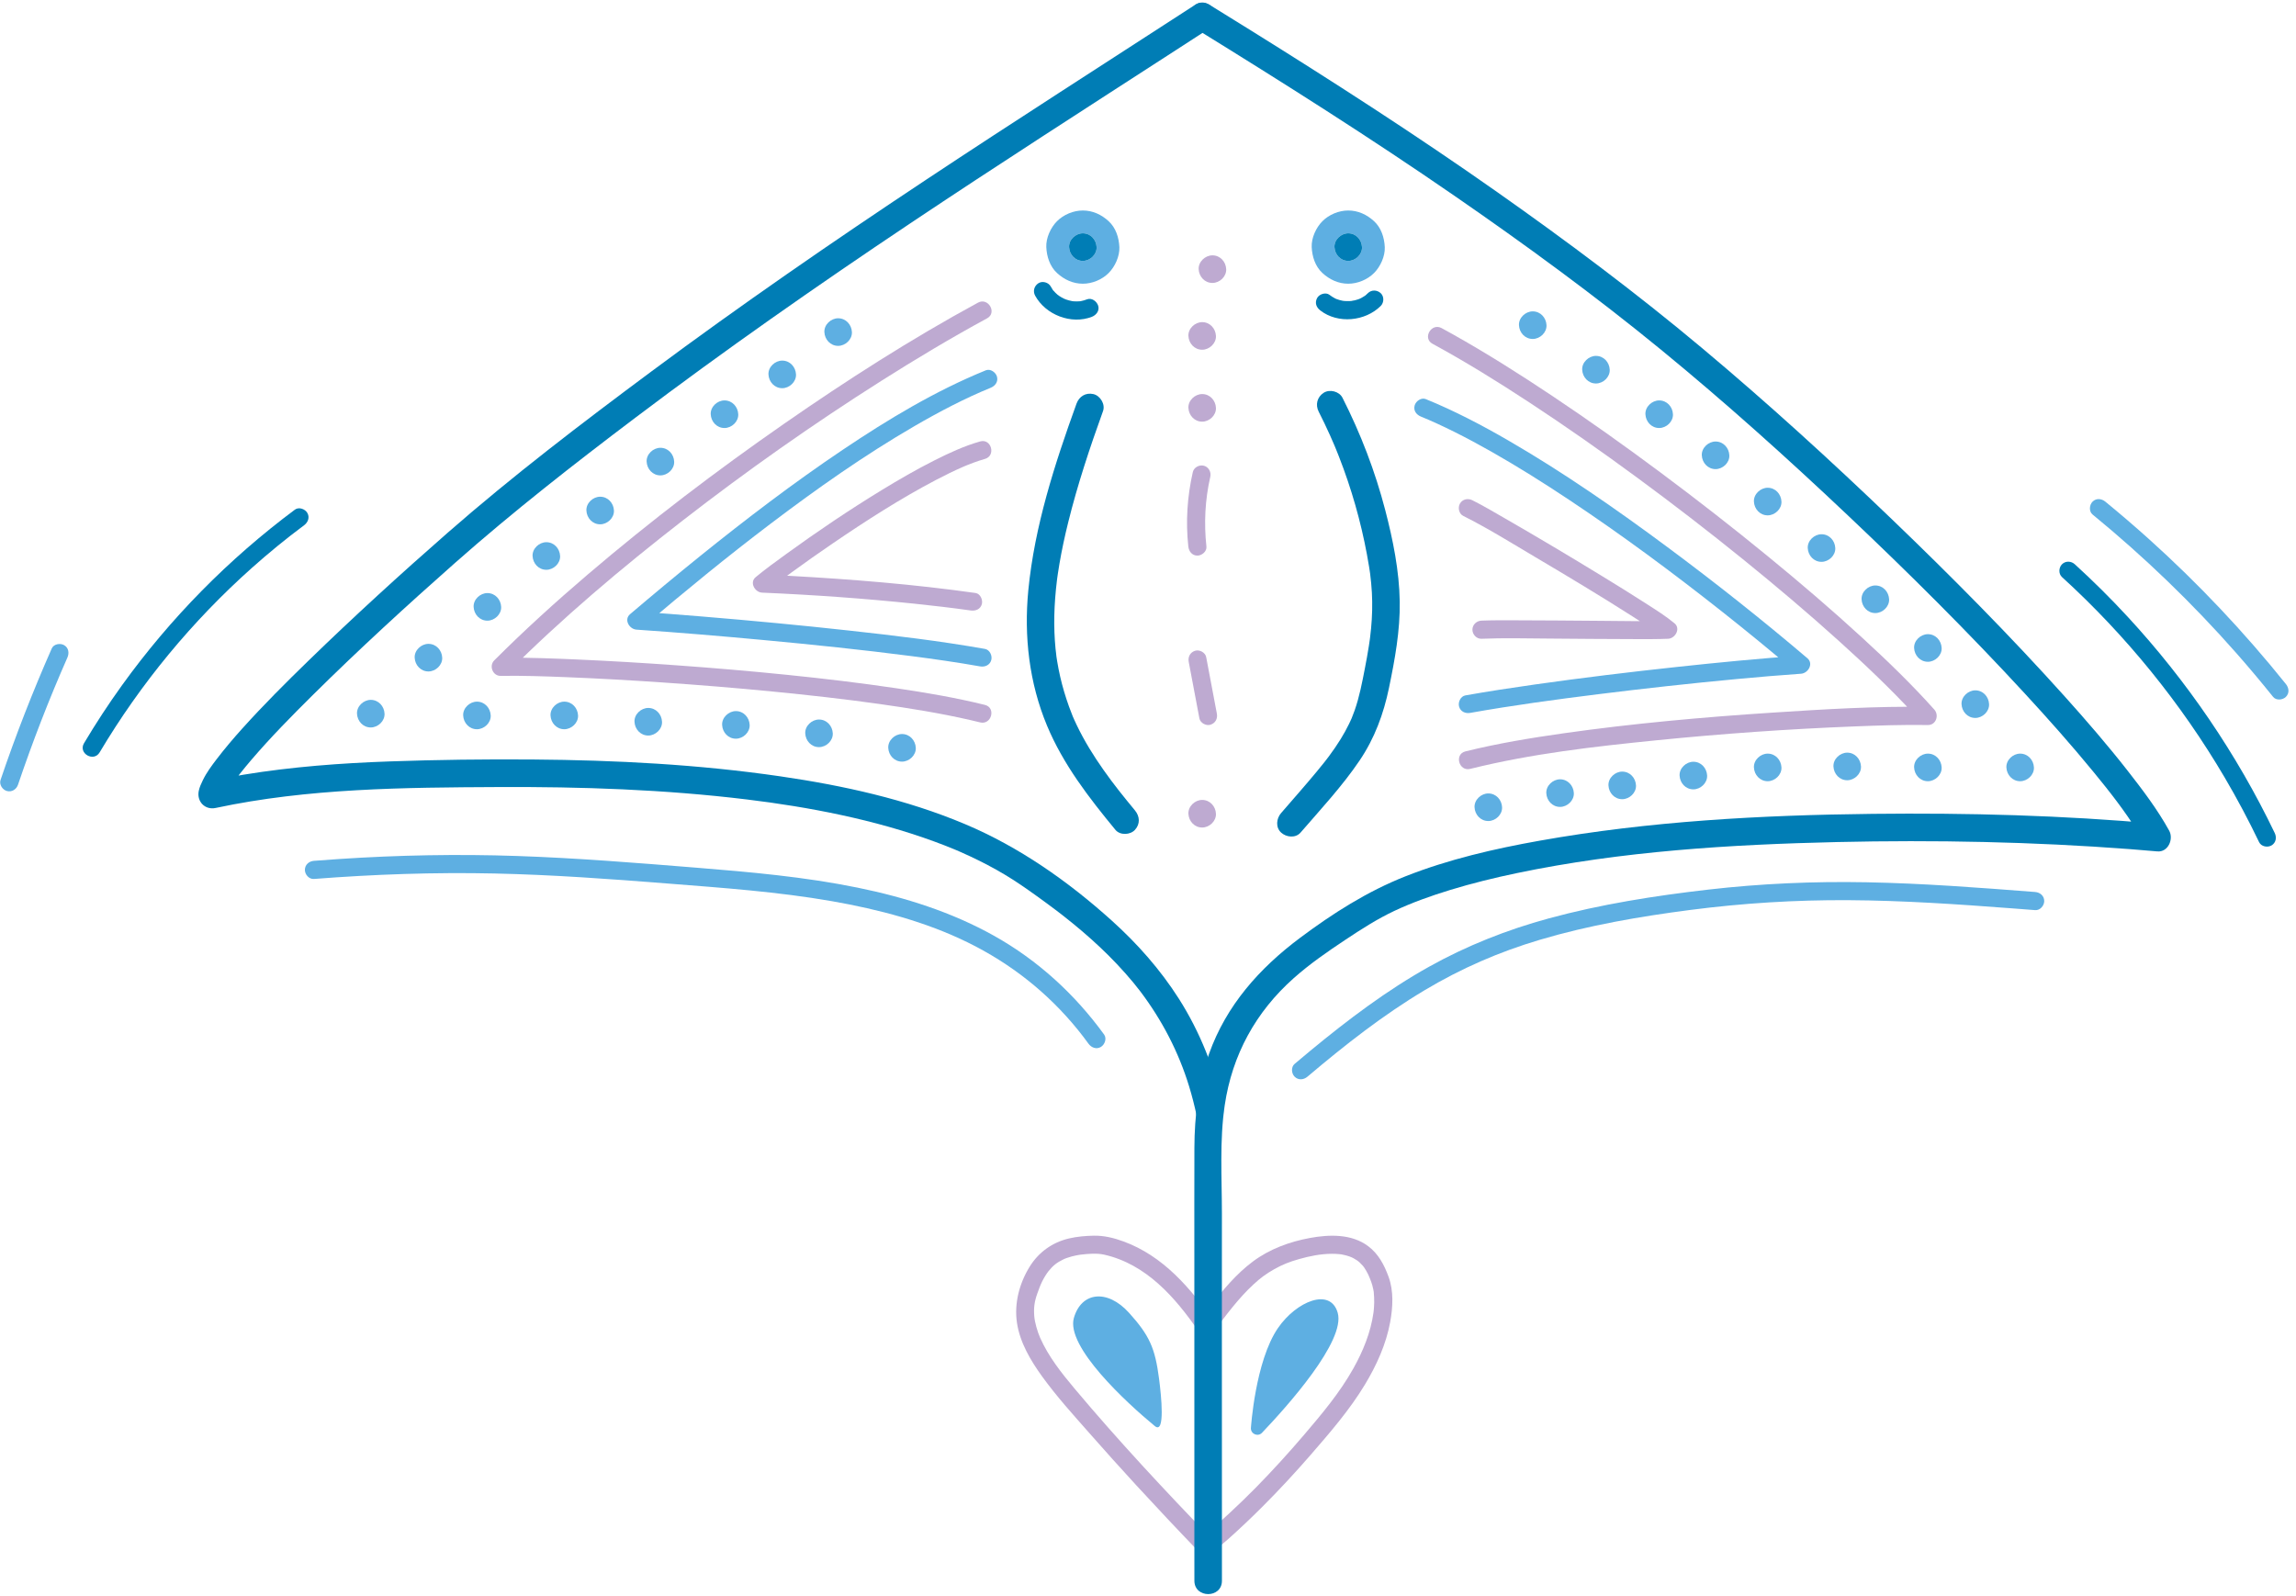 <?xml version="1.0" encoding="UTF-8" standalone="no"?>
<!DOCTYPE svg PUBLIC "-//W3C//DTD SVG 1.1//EN" "http://www.w3.org/Graphics/SVG/1.1/DTD/svg11.dtd">
<svg width="100%" height="100%" viewBox="0 0 728 506" version="1.1" xmlns="http://www.w3.org/2000/svg" xmlns:xlink="http://www.w3.org/1999/xlink" xml:space="preserve" xmlns:serif="http://www.serif.com/" style="fill-rule:evenodd;clip-rule:evenodd;stroke-linejoin:round;stroke-miterlimit:2;">
    <g transform="matrix(1,0,0,1,-887,-2220)">
        <g transform="matrix(7.617,0,0,3.534,0,0)">
            <g transform="matrix(0.131,0,0,0.283,93.348,547.029)">
                <g id="ray">
                    <g>
                        <g transform="matrix(1,0,0,1,818.285,525.716)">
                            <path d="M0,8.75C2.288,8.75 4.481,6.738 4.375,4.375C4.269,2.005 2.453,0 0,0C-2.288,0 -4.481,2.012 -4.375,4.375C-4.269,6.745 -2.453,8.75 0,8.75" style="fill:rgb(94,175,226);fill-rule:nonzero;"/>
                        </g>
                        <g transform="matrix(1,0,0,1,804.032,505.652)">
                            <path d="M0,8.75C2.288,8.75 4.481,6.738 4.375,4.375C4.269,2.005 2.453,0 0,0C-2.288,0 -4.481,2.012 -4.375,4.375C-4.269,6.745 -2.453,8.75 0,8.75" style="fill:rgb(94,175,226);fill-rule:nonzero;"/>
                        </g>
                        <g transform="matrix(1,0,0,1,788.964,487.842)">
                            <path d="M0,8.75C2.288,8.75 4.481,6.738 4.375,4.375C4.269,2.005 2.453,0 0,0C-2.289,0 -4.481,2.012 -4.375,4.375C-4.269,6.745 -2.453,8.75 0,8.75" style="fill:rgb(94,175,226);fill-rule:nonzero;"/>
                        </g>
                        <g transform="matrix(1,0,0,1,772.267,472.4)">
                            <path d="M0,8.75C2.288,8.75 4.481,6.738 4.375,4.375C4.269,2.005 2.453,0 0,0C-2.288,0 -4.481,2.012 -4.375,4.375C-4.269,6.745 -2.453,8.75 0,8.75" style="fill:rgb(94,175,226);fill-rule:nonzero;"/>
                        </g>
                        <g transform="matrix(1,0,0,1,755.163,456.156)">
                            <path d="M0,8.75C2.288,8.75 4.481,6.738 4.375,4.375C4.269,2.005 2.453,0 0,0C-2.289,0 -4.481,2.012 -4.375,4.375C-4.269,6.745 -2.453,8.75 0,8.75" style="fill:rgb(94,175,226);fill-rule:nonzero;"/>
                        </g>
                        <g transform="matrix(1,0,0,1,738.059,441.417)">
                            <path d="M0,8.75C2.288,8.75 4.481,6.738 4.375,4.375C4.269,2.005 2.453,0 0,0C-2.288,0 -4.481,2.012 -4.375,4.375C-4.269,6.745 -2.453,8.75 0,8.75" style="fill:rgb(94,175,226);fill-rule:nonzero;"/>
                        </g>
                        <g transform="matrix(1,0,0,1,721.498,426.756)">
                            <path d="M0,8.75C2.288,8.75 4.481,6.738 4.375,4.375C4.269,2.005 2.453,0 0,0C-2.288,0 -4.481,2.012 -4.375,4.375C-4.269,6.745 -2.453,8.75 0,8.75" style="fill:rgb(94,175,226);fill-rule:nonzero;"/>
                        </g>
                        <g transform="matrix(1,0,0,1,703.58,413.725)">
                            <path d="M0,8.75C2.288,8.75 4.481,6.738 4.375,4.375C4.269,2.005 2.453,0 0,0C-2.288,0 -4.481,2.012 -4.375,4.375C-4.269,6.745 -2.453,8.75 0,8.75" style="fill:rgb(94,175,226);fill-rule:nonzero;"/>
                        </g>
                        <g transform="matrix(1,0,0,1,683.489,399.607)">
                            <path d="M0,8.75C2.288,8.75 4.481,6.738 4.375,4.375C4.269,2.005 2.453,0 0,0C-2.288,0 -4.481,2.012 -4.375,4.375C-4.269,6.745 -2.453,8.75 0,8.75" style="fill:rgb(94,175,226);fill-rule:nonzero;"/>
                        </g>
                        <g transform="matrix(1,0,0,1,663.399,385.49)">
                            <path d="M0,8.75C2.288,8.75 4.481,6.738 4.375,4.375C4.269,2.005 2.453,0 0,0C-2.288,0 -4.481,2.012 -4.375,4.375C-4.269,6.745 -2.453,8.75 0,8.75" style="fill:rgb(94,175,226);fill-rule:nonzero;"/>
                        </g>
                        <g transform="matrix(1,0,0,1,788.964,525.716)">
                            <path d="M0,8.75C2.288,8.75 4.481,6.738 4.375,4.375C4.269,2.005 2.453,0 0,0C-2.289,0 -4.481,2.012 -4.375,4.375C-4.269,6.745 -2.453,8.75 0,8.75" style="fill:rgb(94,175,226);fill-rule:nonzero;"/>
                        </g>
                        <g transform="matrix(1,0,0,1,763.332,525.408)">
                            <path d="M0,8.75C2.288,8.75 4.481,6.738 4.375,4.375C4.269,2.005 2.453,0 0,0C-2.288,0 -4.481,2.012 -4.375,4.375C-4.269,6.745 -2.453,8.75 0,8.75" style="fill:rgb(94,175,226);fill-rule:nonzero;"/>
                        </g>
                        <g transform="matrix(1,0,0,1,714.439,528.295)">
                            <path d="M0,8.75C2.289,8.75 4.481,6.738 4.375,4.375C4.269,2.005 2.453,0 0,0C-2.288,0 -4.481,2.012 -4.375,4.375C-4.269,6.745 -2.453,8.75 0,8.75" style="fill:rgb(94,175,226);fill-rule:nonzero;"/>
                        </g>
                        <g transform="matrix(1,0,0,1,738.059,525.716)">
                            <path d="M0,8.75C2.288,8.75 4.481,6.738 4.375,4.375C4.269,2.005 2.453,0 0,0C-2.288,0 -4.481,2.012 -4.375,4.375C-4.269,6.745 -2.453,8.75 0,8.75" style="fill:rgb(94,175,226);fill-rule:nonzero;"/>
                        </g>
                        <g transform="matrix(1,0,0,1,691.837,531.417)">
                            <path d="M0,8.75C2.288,8.75 4.481,6.738 4.375,4.375C4.269,2.005 2.453,0 0,0C-2.288,0 -4.481,2.012 -4.375,4.375C-4.269,6.745 -2.453,8.75 0,8.75" style="fill:rgb(94,175,226);fill-rule:nonzero;"/>
                        </g>
                        <g transform="matrix(1,0,0,1,672.086,533.86)">
                            <path d="M0,8.75C2.288,8.75 4.481,6.738 4.375,4.375C4.269,2.005 2.453,0 0,0C-2.288,0 -4.481,2.012 -4.375,4.375C-4.269,6.745 -2.453,8.75 0,8.75" style="fill:rgb(94,175,226);fill-rule:nonzero;"/>
                        </g>
                        <g transform="matrix(1,0,0,1,649.281,538.34)">
                            <path d="M0,8.75C2.288,8.75 4.481,6.738 4.375,4.375C4.269,2.005 2.453,0 0,0C-2.288,0 -4.481,2.012 -4.375,4.375C-4.269,6.745 -2.453,8.75 0,8.75" style="fill:rgb(94,175,226);fill-rule:nonzero;"/>
                        </g>
                        <g transform="matrix(1,0,0,1,294.168,508.669)">
                            <path d="M0,8.75C2.288,8.75 4.481,6.738 4.375,4.375C4.269,2.005 2.453,0 0,0C-2.288,0 -4.481,2.012 -4.375,4.375C-4.269,6.745 -2.453,8.75 0,8.75" style="fill:rgb(94,175,226);fill-rule:nonzero;"/>
                        </g>
                        <g transform="matrix(1,0,0,1,327.907,509.233)">
                            <path d="M0,8.75C2.288,8.75 4.481,6.738 4.375,4.375C4.269,2.005 2.453,0 0,0C-2.288,0 -4.481,2.012 -4.375,4.375C-4.269,6.745 -2.453,8.75 0,8.75" style="fill:rgb(94,175,226);fill-rule:nonzero;"/>
                        </g>
                        <g transform="matrix(1,0,0,1,355.662,509.233)">
                            <path d="M0,8.75C2.288,8.75 4.481,6.738 4.375,4.375C4.269,2.005 2.453,0 0,0C-2.288,0 -4.481,2.012 -4.375,4.375C-4.269,6.745 -2.453,8.75 0,8.75" style="fill:rgb(94,175,226);fill-rule:nonzero;"/>
                        </g>
                        <g transform="matrix(1,0,0,1,382.345,511.233)">
                            <path d="M0,8.75C2.288,8.75 4.481,6.738 4.375,4.375C4.269,2.005 2.453,0 0,0C-2.288,0 -4.481,2.012 -4.375,4.375C-4.269,6.745 -2.453,8.75 0,8.75" style="fill:rgb(94,175,226);fill-rule:nonzero;"/>
                        </g>
                        <g transform="matrix(1,0,0,1,410.192,512.233)">
                            <path d="M0,8.75C2.288,8.75 4.481,6.738 4.375,4.375C4.269,2.005 2.453,0 0,0C-2.288,0 -4.481,2.012 -4.375,4.375C-4.269,6.745 -2.453,8.75 0,8.75" style="fill:rgb(94,175,226);fill-rule:nonzero;"/>
                        </g>
                        <g transform="matrix(1,0,0,1,436.603,514.906)">
                            <path d="M0,8.75C2.288,8.75 4.481,6.738 4.375,4.375C4.269,2.005 2.453,0 0,0C-2.288,0 -4.481,2.012 -4.375,4.375C-4.269,6.745 -2.453,8.75 0,8.75" style="fill:rgb(94,175,226);fill-rule:nonzero;"/>
                        </g>
                        <g transform="matrix(1,0,0,1,462.981,519.503)">
                            <path d="M0,8.75C2.288,8.75 4.481,6.738 4.375,4.375C4.269,2.005 2.453,0 0,0C-2.288,0 -4.481,2.012 -4.375,4.375C-4.269,6.745 -2.453,8.75 0,8.75" style="fill:rgb(94,175,226);fill-rule:nonzero;"/>
                        </g>
                        <g transform="matrix(1,0,0,1,331.227,474.811)">
                            <path d="M0,8.75C2.288,8.75 4.481,6.738 4.375,4.375C4.269,2.005 2.453,0 0,0C-2.288,0 -4.481,2.012 -4.375,4.375C-4.269,6.745 -2.453,8.75 0,8.75" style="fill:rgb(94,175,226);fill-rule:nonzero;"/>
                        </g>
                        <g transform="matrix(1,0,0,1,349.96,458.68)">
                            <path d="M0,8.75C2.288,8.75 4.481,6.738 4.375,4.375C4.269,2.005 2.453,0 0,0C-2.288,0 -4.481,2.012 -4.375,4.375C-4.269,6.745 -2.453,8.75 0,8.75" style="fill:rgb(94,175,226);fill-rule:nonzero;"/>
                        </g>
                        <g transform="matrix(1,0,0,1,367.064,444.259)">
                            <path d="M0,8.75C2.288,8.75 4.481,6.738 4.375,4.375C4.269,2.005 2.453,0 0,0C-2.288,0 -4.481,2.012 -4.375,4.375C-4.269,6.745 -2.453,8.75 0,8.75" style="fill:rgb(94,175,226);fill-rule:nonzero;"/>
                        </g>
                        <g transform="matrix(1,0,0,1,386.204,428.747)">
                            <path d="M0,8.75C2.288,8.75 4.481,6.738 4.375,4.375C4.269,2.005 2.453,0 0,0C-2.288,0 -4.481,2.012 -4.375,4.375C-4.269,6.745 -2.453,8.75 0,8.75" style="fill:rgb(94,175,226);fill-rule:nonzero;"/>
                        </g>
                        <g transform="matrix(1,0,0,1,406.566,413.725)">
                            <path d="M0,8.75C2.288,8.75 4.481,6.738 4.375,4.375C4.269,2.005 2.453,0 0,0C-2.288,0 -4.481,2.012 -4.375,4.375C-4.269,6.745 -2.453,8.75 0,8.75" style="fill:rgb(94,175,226);fill-rule:nonzero;"/>
                        </g>
                        <g transform="matrix(1,0,0,1,424.918,401.1)">
                            <path d="M0,8.75C2.288,8.75 4.481,6.738 4.375,4.375C4.269,2.005 2.453,0 0,0C-2.288,0 -4.481,2.012 -4.375,4.375C-4.269,6.745 -2.453,8.75 0,8.75" style="fill:rgb(94,175,226);fill-rule:nonzero;"/>
                        </g>
                        <g transform="matrix(1,0,0,1,442.685,387.679)">
                            <path d="M0,8.75C2.288,8.75 4.481,6.738 4.375,4.375C4.269,2.005 2.453,0 0,0C-2.288,0 -4.481,2.012 -4.375,4.375C-4.269,6.745 -2.453,8.75 0,8.75" style="fill:rgb(94,175,226);fill-rule:nonzero;"/>
                        </g>
                        <g transform="matrix(1,0,0,1,312.494,490.913)">
                            <path d="M0,8.75C2.288,8.75 4.481,6.738 4.375,4.375C4.269,2.005 2.453,0 0,0C-2.288,0 -4.481,2.012 -4.375,4.375C-4.269,6.745 -2.453,8.75 0,8.75" style="fill:rgb(94,175,226);fill-rule:nonzero;"/>
                        </g>
                        <g transform="matrix(1,0,0,1,631.54,524.715)">
                            <path d="M0,-128.954C10.539,-123.236 20.747,-116.915 30.776,-110.35C42.392,-102.747 53.767,-94.777 64.96,-86.566C76.383,-78.187 87.614,-69.547 98.636,-60.646C109.032,-52.251 119.254,-43.632 129.182,-34.686C137.439,-27.245 145.541,-19.592 153.095,-11.432C153.867,-10.597 154.632,-9.757 155.391,-8.91C156.069,-10.546 156.746,-12.182 157.424,-13.818C141.005,-14.078 124.52,-13.069 108.145,-12.005C85.92,-10.562 63.702,-8.568 41.646,-5.444C31.186,-3.963 20.722,-2.244 10.461,0.295C6.87,1.184 8.391,6.73 11.989,5.84C31.606,0.985 51.345,-1.238 71.327,-3.24C92.167,-5.329 113.083,-6.796 134.011,-7.621C141.807,-7.929 149.62,-8.191 157.424,-8.068C160.031,-8.027 161.063,-11.183 159.457,-12.976C152.286,-20.979 144.522,-28.449 136.603,-35.704C126.857,-44.633 116.796,-53.216 106.561,-61.577C95.386,-70.707 83.99,-79.569 72.407,-88.175C61.152,-96.538 49.713,-104.66 38.042,-112.434C27.721,-119.308 17.22,-125.941 6.395,-131.995C5.235,-132.644 4.07,-133.285 2.902,-133.919C-0.351,-135.684 -3.257,-130.721 0,-128.954" style="fill:rgb(190,170,209);fill-rule:nonzero;"/>
                        </g>
                        <g transform="matrix(1,0,0,1,518.417,548.051)">
                            <path d="M0,-133.273C-6.917,-114.168 -13.323,-94.471 -15.303,-74.147C-16.725,-59.56 -15.029,-44.755 -9.35,-31.183C-4.205,-18.887 3.95,-8.354 12.385,1.846C13.85,3.617 17.077,3.475 18.573,1.846C20.301,-0.036 20.135,-2.452 18.573,-4.341C14.824,-8.874 11.945,-12.423 8.672,-17.047C5.456,-21.589 2.504,-26.334 0.092,-31.355C-0.161,-31.882 -0.408,-32.412 -0.649,-32.945C-0.8,-33.279 -0.948,-33.613 -1.094,-33.949C-1.425,-34.711 -0.724,-33.012 -1.25,-34.321C-1.648,-35.312 -2.033,-36.309 -2.396,-37.314C-2.956,-38.869 -3.472,-40.44 -3.94,-42.026C-4.862,-45.15 -5.595,-48.33 -6.125,-51.545C-6.197,-51.978 -6.265,-52.411 -6.329,-52.846C-6.355,-53.02 -6.379,-53.194 -6.405,-53.369C-6.515,-54.113 -6.361,-53.061 -6.356,-52.993C-6.425,-53.877 -6.573,-54.76 -6.659,-55.644C-6.827,-57.36 -6.94,-59.082 -7.003,-60.806C-7.133,-64.397 -7.042,-67.995 -6.774,-71.578C-6.63,-73.521 -6.433,-75.46 -6.192,-77.394C-6.16,-77.654 -6.144,-77.923 -6.092,-78.179C-6.116,-78.061 -6.234,-77.162 -6.121,-77.965C-6.053,-78.445 -5.986,-78.924 -5.914,-79.403C-5.761,-80.434 -5.596,-81.464 -5.42,-82.492C-4.663,-86.92 -3.711,-91.313 -2.629,-95.672C0.339,-107.638 4.242,-119.361 8.437,-130.947C9.218,-133.102 7.561,-135.832 5.382,-136.329C2.918,-136.89 0.835,-135.581 0,-133.273" style="fill:rgb(0,125,181);fill-rule:nonzero;"/>
                        </g>
                        <g transform="matrix(1,0,0,1,595.389,545.378)">
                            <path d="M0,-128.079C1.247,-125.628 2.44,-123.15 3.57,-120.643C4.03,-119.621 4.698,-118.096 4.998,-117.385C4.827,-117.79 5.189,-116.924 5.219,-116.85C5.336,-116.568 5.452,-116.285 5.568,-116.002C5.856,-115.295 6.14,-114.586 6.419,-113.875C8.399,-108.826 10.139,-103.683 11.632,-98.469C13.103,-93.329 14.334,-88.12 15.317,-82.864C15.558,-81.574 15.786,-80.281 15.995,-78.986C16.072,-78.514 16.145,-78.043 16.215,-77.571C16.25,-77.339 16.282,-77.107 16.316,-76.875C16.489,-75.702 16.2,-77.829 16.345,-76.666C16.591,-74.696 16.787,-72.721 16.896,-70.739C17.105,-66.944 17.001,-63.141 16.641,-59.359C16.548,-58.374 16.438,-57.391 16.315,-56.409C16.284,-56.162 16.173,-55.337 16.307,-56.318C16.274,-56.075 16.24,-55.832 16.205,-55.589C16.117,-54.968 16.023,-54.347 15.926,-53.726C15.554,-51.359 15.125,-49 14.665,-46.648C13.791,-42.169 12.934,-37.662 11.414,-33.348C11.116,-32.502 10.771,-31.677 10.455,-30.839C10.24,-30.269 10.791,-31.572 10.531,-31.023C10.442,-30.836 10.364,-30.644 10.279,-30.455C10.068,-29.984 9.848,-29.517 9.622,-29.054C8.828,-27.425 7.946,-25.841 6.995,-24.3C5.86,-22.459 4.628,-20.68 3.337,-18.944C2.998,-18.488 2.654,-18.036 2.308,-17.584C2.932,-18.4 1.879,-17.043 1.695,-16.811C0.933,-15.854 0.159,-14.907 -0.623,-13.966C-4.32,-9.517 -8.165,-5.192 -11.95,-0.819C-13.447,0.909 -13.777,3.691 -11.95,5.368C-10.307,6.876 -7.363,7.215 -5.763,5.368C0.669,-2.061 7.468,-9.328 12.994,-17.48C17.763,-24.516 20.612,-32.224 22.333,-40.508C24.198,-49.485 25.888,-58.649 25.748,-67.854C25.6,-77.606 23.606,-87.41 21.156,-96.817C17.944,-109.154 13.334,-121.134 7.555,-132.495C6.516,-134.539 3.475,-135.294 1.57,-134.065C-0.517,-132.719 -1.112,-130.265 0,-128.079" style="fill:rgb(0,125,181);fill-rule:nonzero;"/>
                        </g>
                        <g transform="matrix(1,0,0,1,505.28,384.99)">
                            <path d="M0,-4.482C3.354,1.622 11.469,4.76 18.021,2.229C19.419,1.689 20.54,0.273 20.029,-1.307C19.588,-2.668 17.994,-3.896 16.492,-3.315C15.872,-3.076 15.237,-2.885 14.585,-2.759C14.34,-2.712 13.856,-2.753 14.565,-2.739C14.437,-2.741 14.299,-2.709 14.171,-2.698C13.842,-2.67 13.511,-2.656 13.18,-2.656C12.849,-2.655 12.518,-2.669 12.188,-2.696C11.944,-2.716 11.478,-2.885 12.162,-2.684C12.038,-2.721 11.896,-2.726 11.768,-2.749C11.081,-2.872 10.404,-3.053 9.747,-3.288C9.621,-3.332 9.404,-3.46 9.28,-3.464C9.536,-3.456 9.74,-3.259 9.326,-3.451C9.024,-3.591 8.728,-3.743 8.439,-3.907C8.15,-4.07 7.867,-4.244 7.592,-4.43C7.501,-4.491 7.278,-4.704 7.185,-4.716C7.393,-4.689 7.599,-4.38 7.219,-4.694C6.71,-5.116 6.236,-5.58 5.807,-6.083C5.54,-6.396 5.593,-6.219 5.822,-6.043C5.705,-6.134 5.616,-6.327 5.534,-6.447C5.328,-6.75 5.141,-7.063 4.965,-7.384C4.24,-8.703 2.313,-9.242 1.031,-8.416C-0.306,-7.553 -0.776,-5.893 0,-4.482" style="fill:rgb(0,125,181);fill-rule:nonzero;"/>
                        </g>
                        <g transform="matrix(1,0,0,1,595.908,382.89)">
                            <path d="M0,2.319C5.598,6.623 14.234,5.783 19.18,0.892C20.251,-0.167 20.32,-2.127 19.18,-3.174C18.027,-4.232 16.257,-4.304 15.114,-3.174C14.882,-2.944 14.63,-2.739 14.395,-2.513C14.146,-2.274 14.821,-2.805 14.38,-2.497C14.262,-2.415 14.145,-2.331 14.026,-2.251C13.726,-2.051 13.417,-1.867 13.1,-1.697C12.973,-1.629 12.845,-1.563 12.715,-1.5C12.638,-1.462 12.073,-1.21 12.468,-1.378C12.87,-1.549 12.229,-1.293 12.208,-1.285C12.072,-1.236 11.936,-1.19 11.798,-1.146C11.489,-1.046 11.175,-0.96 10.859,-0.885C10.789,-0.869 9.922,-0.754 9.9,-0.697C10.27,-0.743 10.346,-0.753 10.126,-0.727C10.054,-0.719 9.982,-0.711 9.91,-0.705C9.73,-0.687 9.549,-0.673 9.369,-0.664C8.714,-0.628 8.068,-0.66 7.416,-0.708C6.948,-0.742 7.494,-0.759 7.535,-0.686C7.515,-0.721 7.075,-0.765 7.002,-0.78C6.683,-0.842 6.367,-0.917 6.055,-1.006C5.708,-1.104 5.369,-1.222 5.031,-1.346C4.703,-1.466 4.938,-1.402 5.12,-1.306C4.961,-1.39 4.794,-1.459 4.634,-1.54C4.021,-1.854 3.447,-2.227 2.902,-2.646C1.705,-3.566 -0.369,-2.869 -1.031,-1.615C-1.836,-0.091 -1.278,1.336 0,2.319" style="fill:rgb(0,125,181);fill-rule:nonzero;"/>
                        </g>
                        <g transform="matrix(1,0,0,1,555.386,460.523)">
                            <path d="M0,-24.074C-1.77,-16.341 -2.292,-8.357 -1.427,-0.469C-1.258,1.074 -0.227,2.406 1.448,2.406C2.871,2.406 4.493,1.084 4.323,-0.469C3.513,-7.856 3.886,-15.299 5.545,-22.545C5.891,-24.058 5.08,-25.658 3.537,-26.082C2.087,-26.48 0.348,-25.594 0,-24.074" style="fill:rgb(190,170,209);fill-rule:nonzero;"/>
                        </g>
                        <g transform="matrix(1,0,0,1,554.09,513.008)">
                            <path d="M0,-16.365C1.129,-10.4 2.259,-4.436 3.388,1.529C3.669,3.01 5.531,3.988 6.925,3.537C8.506,3.025 9.233,1.587 8.933,-0C7.803,-5.964 6.674,-11.929 5.545,-17.894C5.264,-19.374 3.402,-20.353 2.008,-19.902C0.426,-19.39 -0.3,-17.952 0,-16.365" style="fill:rgb(190,170,209);fill-rule:nonzero;"/>
                        </g>
                        <g transform="matrix(1,0,0,1,558.36,411.709)">
                            <path d="M0,8.75C2.288,8.75 4.481,6.738 4.375,4.375C4.269,2.005 2.453,0 0,0C-2.288,0 -4.481,2.012 -4.375,4.375C-4.269,6.745 -2.453,8.75 0,8.75" style="fill:rgb(190,170,209);fill-rule:nonzero;"/>
                        </g>
                        <g transform="matrix(1,0,0,1,558.36,388.904)">
                            <path d="M0,8.75C2.288,8.75 4.481,6.738 4.375,4.375C4.269,2.005 2.453,0 0,0C-2.288,0 -4.481,2.012 -4.375,4.375C-4.269,6.745 -2.453,8.75 0,8.75" style="fill:rgb(190,170,209);fill-rule:nonzero;"/>
                        </g>
                        <g transform="matrix(1,0,0,1,604.772,360.739)">
                            <path d="M0,8.75C-2.453,8.75 -4.269,6.745 -4.375,4.375C-4.481,2.012 -2.288,0 0,0C2.453,0 4.269,2.005 4.375,4.375C4.481,6.738 2.288,8.75 0,8.75M8.209,-3.834C5.937,-5.919 3.145,-7.234 0,-7.234C-2.977,-7.234 -6.104,-5.939 -8.209,-3.834C-10.222,-1.82 -11.738,1.483 -11.609,4.375C-11.474,7.377 -10.488,10.491 -8.209,12.584C-5.937,14.669 -3.145,15.984 0,15.984C2.977,15.984 6.103,14.689 8.209,12.584C10.222,10.57 11.738,7.267 11.609,4.375C11.474,1.373 10.488,-1.741 8.209,-3.834" style="fill:rgb(94,175,226);fill-rule:nonzero;"/>
                        </g>
                        <g transform="matrix(1,0,0,1,520.438,360.739)">
                            <path d="M0,8.75C-2.453,8.75 -4.269,6.745 -4.375,4.375C-4.481,2.012 -2.288,0 0,0C2.453,0 4.269,2.005 4.375,4.375C4.481,6.738 2.288,8.75 0,8.75M8.209,-3.834C5.937,-5.919 3.145,-7.234 0,-7.234C-2.977,-7.234 -6.104,-5.939 -8.209,-3.834C-10.222,-1.82 -11.738,1.483 -11.609,4.375C-11.474,7.377 -10.488,10.491 -8.209,12.584C-5.937,14.669 -3.145,15.984 0,15.984C2.977,15.984 6.104,14.689 8.209,12.584C10.222,10.57 11.738,7.267 11.609,4.375C11.474,1.373 10.488,-1.741 8.209,-3.834" style="fill:rgb(94,175,226);fill-rule:nonzero;"/>
                        </g>
                        <g transform="matrix(1,0,0,1,561.618,367.727)">
                            <path d="M0,8.75C2.288,8.75 4.481,6.738 4.375,4.375C4.269,2.005 2.453,0 0,0C-2.288,0 -4.481,2.012 -4.375,4.375C-4.269,6.745 -2.453,8.75 0,8.75" style="fill:rgb(190,170,209);fill-rule:nonzero;"/>
                        </g>
                        <g transform="matrix(1,0,0,1,558.36,540.397)">
                            <path d="M0,8.75C2.288,8.75 4.481,6.738 4.375,4.375C4.269,2.005 2.453,0 0,0C-2.288,0 -4.481,2.012 -4.375,4.375C-4.269,6.745 -2.453,8.75 0,8.75" style="fill:rgb(190,170,209);fill-rule:nonzero;"/>
                        </g>
                        <g transform="matrix(1,0,0,1,591.805,567.363)">
                            <path d="M0,60.792C11.806,50.823 24.02,41.236 37.322,33.324C48.97,26.395 60.905,21.22 73.86,17.379C89.413,12.767 105.543,10.005 121.609,7.924C138.305,5.762 155.113,4.721 171.949,4.82C189.325,4.922 206.675,6.108 223.996,7.419C226.415,7.602 228.833,7.789 231.252,7.977C232.802,8.097 234.127,6.569 234.127,5.102C234.127,3.446 232.806,2.347 231.252,2.227C213.389,0.839 195.504,-0.523 177.584,-0.86C160.801,-1.176 144.029,-0.446 127.351,1.472C110.336,3.428 93.236,6.102 76.689,10.597C63.453,14.193 50.639,19.242 38.65,25.922C25.196,33.418 12.842,42.742 0.977,52.517C-0.713,53.909 -2.393,55.314 -4.066,56.726C-5.253,57.729 -5.099,59.759 -4.066,60.792C-2.89,61.968 -1.19,61.797 0,60.792" style="fill:rgb(94,175,226);fill-rule:nonzero;"/>
                        </g>
                        <g transform="matrix(1,0,0,1,527.199,562.304)">
                            <path d="M0,52.484C-9.309,39.68 -21.069,28.952 -34.902,21.209C-48.367,13.672 -63.244,8.982 -78.312,5.912C-95.231,2.464 -112.449,0.959 -129.635,-0.426C-148.592,-1.955 -167.561,-3.486 -186.573,-4.133C-205.407,-4.773 -224.247,-4.42 -243.049,-3.176C-245.731,-2.999 -248.412,-2.805 -251.092,-2.597C-252.64,-2.478 -253.967,-1.362 -253.967,0.278C-253.967,1.741 -252.648,3.273 -251.092,3.153C-231.975,1.674 -212.81,0.999 -193.638,1.419C-175.332,1.82 -157.063,3.146 -138.815,4.589C-121.293,5.975 -103.721,7.19 -86.44,10.21C-71.616,12.8 -56.72,16.718 -43.335,23.276C-29.729,29.942 -17.967,39.164 -8.384,50.931C-7.201,52.383 -6.067,53.871 -4.965,55.386C-4.053,56.64 -2.466,57.257 -1.031,56.418C0.207,55.693 0.918,53.747 0,52.484" style="fill:rgb(94,175,226);fill-rule:nonzero;"/>
                        </g>
                        <g transform="matrix(1,0,0,1,270.071,527.576)">
                            <path d="M0,-79.225C-21.049,-63.582 -39.589,-44.809 -54.942,-23.545C-59.239,-17.594 -63.268,-11.453 -67.028,-5.149C-68.928,-1.963 -63.959,0.932 -62.063,-2.247C-49.017,-24.119 -32.631,-43.905 -13.596,-60.825C-8.293,-65.539 -2.793,-70.028 2.902,-74.26C4.146,-75.185 4.779,-76.749 3.934,-78.194C3.216,-79.42 1.253,-80.157 0,-79.225" style="fill:rgb(0,125,181);fill-rule:nonzero;"/>
                        </g>
                        <g transform="matrix(1,0,0,1,192.802,536.255)">
                            <path d="M0,-43.895C-6.029,-30.249 -11.469,-16.349 -16.267,-2.223C-16.767,-0.752 -15.694,0.92 -14.259,1.314C-12.685,1.747 -11.224,0.782 -10.723,-0.694C-6.085,-14.349 -0.863,-27.802 4.965,-40.993C5.592,-42.412 5.379,-44.081 3.934,-44.926C2.711,-45.642 0.631,-45.323 0,-43.895" style="fill:rgb(94,175,226);fill-rule:nonzero;"/>
                        </g>
                        <g transform="matrix(1,0,0,1,831.583,550.365)">
                            <path d="M0,-80.623C20.32,-62.131 37.811,-40.645 51.753,-16.968C55.665,-10.325 59.292,-3.517 62.635,3.43C63.309,4.829 65.306,5.2 66.569,4.462C67.999,3.625 68.276,1.932 67.6,0.528C55.544,-24.52 39.69,-47.728 20.797,-68.118C15.459,-73.878 9.874,-79.404 4.066,-84.689C2.918,-85.734 1.134,-85.823 0,-84.689C-1.06,-83.629 -1.153,-81.672 0,-80.623" style="fill:rgb(0,125,181);fill-rule:nonzero;"/>
                        </g>
                        <g transform="matrix(1,0,0,1,841.288,503.692)">
                            <path d="M0,-53.799C16.384,-40.408 31.684,-25.702 45.69,-9.839C49.691,-5.308 53.584,-0.681 57.372,4.03C58.346,5.241 60.423,5.044 61.438,4.03C62.635,2.833 62.414,1.178 61.438,-0.036C48.177,-16.526 33.593,-31.942 17.842,-46.073C13.342,-50.11 8.747,-54.039 4.066,-57.865C2.865,-58.847 1.175,-59.04 0,-57.865C-1.014,-56.851 -1.208,-54.786 0,-53.799" style="fill:rgb(94,175,226);fill-rule:nonzero;"/>
                        </g>
                        <g transform="matrix(1,0,0,1,562.134,750.833)">
                            <path d="M0,-42.017C3.893,-47.177 7.786,-52.455 12.56,-56.849C14.689,-58.808 16.448,-60.136 19.084,-61.621C21.748,-63.122 24.002,-63.999 27.01,-64.85C30.393,-65.806 33.903,-66.518 37.43,-66.526C38.191,-66.528 38.953,-66.499 39.711,-66.428C40.359,-66.367 40.463,-66.357 41.381,-66.148C41.932,-66.023 42.478,-65.871 43.013,-65.687C43.142,-65.643 44.059,-65.26 43.454,-65.535C43.733,-65.408 44.01,-65.277 44.282,-65.134C44.699,-64.912 45.104,-64.668 45.493,-64.401C45.739,-64.233 46.088,-63.931 45.66,-64.295C45.863,-64.122 46.07,-63.953 46.267,-63.772C46.597,-63.468 46.911,-63.146 47.207,-62.808C47.294,-62.708 47.726,-62.185 47.454,-62.527C47.184,-62.865 47.626,-62.286 47.711,-62.162C48.177,-61.488 48.583,-60.774 48.943,-60.038C49.102,-59.712 49.233,-59.372 49.396,-59.049C48.98,-59.873 49.445,-58.919 49.564,-58.612C49.826,-57.942 50.083,-57.272 50.279,-56.579C50.399,-56.154 50.501,-55.725 50.588,-55.292C50.634,-55.065 50.672,-54.837 50.712,-54.608C50.84,-53.879 50.717,-54.767 50.75,-54.35C50.836,-53.261 50.912,-52.184 50.892,-51.09C50.881,-50.515 50.853,-49.941 50.809,-49.367C50.787,-49.068 50.76,-48.769 50.729,-48.471C50.712,-48.305 50.59,-47.355 50.669,-47.915C49.774,-41.575 47.344,-35.65 44.239,-30.124C39.93,-22.455 34.23,-15.701 28.531,-9.042C23.654,-3.344 18.595,2.2 13.337,7.548C7.79,13.189 1.952,18.461 -3.964,23.703C-4.151,23.868 -4.339,24.032 -4.516,24.208C-7.146,26.818 -3.08,30.885 -0.45,28.274C1.075,26.76 2.808,25.428 4.413,24.001C8.119,20.704 11.723,17.294 15.237,13.794C20.599,8.453 25.753,2.904 30.722,-2.804C36.856,-9.852 43.09,-17.043 47.94,-25.056C51.618,-31.134 54.68,-37.856 55.968,-44.881C56.829,-49.576 57.117,-54.724 55.439,-59.283C54.054,-63.044 52.251,-66.478 48.984,-68.937C43.714,-72.902 36.589,-72.676 30.422,-71.537C23.975,-70.346 17.658,-68.042 12.368,-64.103C7.047,-60.141 2.832,-55.073 -1.204,-49.855C-2.469,-48.218 -3.719,-46.57 -4.965,-44.919C-5.901,-43.679 -5.163,-41.705 -3.934,-40.986C-2.461,-40.124 -0.938,-40.774 0,-42.017" style="fill:rgb(190,170,209);fill-rule:nonzero;"/>
                        </g>
                        <g transform="matrix(1,0,0,1,562.134,754.352)">
                            <path d="M0,-48.438C-7.377,-59.131 -16.205,-69.366 -28.739,-73.951C-31.813,-75.075 -34.966,-75.855 -38.247,-75.789C-40.88,-75.736 -43.549,-75.509 -46.118,-74.909C-51.392,-73.676 -55.79,-70.516 -58.631,-65.902C-61.867,-60.646 -63.538,-54.339 -62.635,-48.21C-61.712,-41.944 -58.292,-36.208 -54.636,-31.159C-50.036,-24.807 -44.743,-18.99 -39.557,-13.12C-34.665,-7.582 -29.731,-2.085 -24.72,3.346C-18.18,10.434 -11.565,17.457 -4.865,24.394C-4.748,24.514 -4.632,24.635 -4.515,24.755C-1.936,27.417 2.128,23.349 -0.45,20.689C-15.531,5.124 -30.412,-10.766 -44.365,-27.354C-48.503,-32.273 -52.621,-37.467 -55.25,-43.381C-56.139,-45.382 -56.976,-48.317 -57.13,-50.25C-57.347,-52.95 -57.074,-54.932 -56.155,-57.469C-55.69,-58.751 -55.25,-60.018 -54.642,-61.237C-54.342,-61.838 -54.018,-62.427 -53.666,-63C-53.499,-63.271 -53.325,-63.539 -53.145,-63.802C-53.079,-63.9 -52.47,-64.709 -52.681,-64.447C-51.156,-66.335 -50,-67.25 -47.87,-68.279C-47.827,-68.301 -47.02,-68.656 -47.576,-68.426C-47.327,-68.529 -47.074,-68.623 -46.82,-68.714C-46.307,-68.897 -45.785,-69.057 -45.259,-69.197C-44.812,-69.316 -44.362,-69.421 -43.909,-69.513C-43.633,-69.569 -43.356,-69.62 -43.078,-69.667C-42.891,-69.699 -42.704,-69.728 -42.516,-69.756C-42.807,-69.721 -42.777,-69.724 -42.425,-69.768C-39.908,-70.071 -37.207,-70.291 -34.875,-69.763C-21.594,-66.758 -12.384,-56.29 -4.965,-45.536C-4.084,-44.259 -2.443,-43.679 -1.031,-44.504C0.233,-45.244 0.886,-47.154 0,-48.438" style="fill:rgb(190,170,209);fill-rule:nonzero;"/>
                        </g>
                        <g transform="matrix(1,0,0,1,556.205,783.104)">
                            <path d="M0,-487.306C27.784,-470.2 55.4,-452.793 82.278,-434.286C104.755,-418.809 126.881,-402.687 148.013,-385.408C168.455,-368.692 188.135,-351.035 207.341,-332.917C226.663,-314.69 245.541,-295.955 263.566,-276.439C271.023,-268.366 278.339,-260.154 285.317,-251.662C290.475,-245.386 295.135,-239.498 299.602,-232.393C300.394,-231.133 301.156,-229.854 301.877,-228.552C303.136,-230.746 304.395,-232.94 305.655,-235.135C275.614,-237.848 245.347,-238.625 215.196,-238.291C179.841,-237.9 144.212,-235.98 109.354,-229.776C94.906,-227.205 80.434,-223.874 66.751,-218.484C54.595,-213.696 43.66,-206.737 33.213,-198.941C20.337,-189.334 9.82,-177.56 4.348,-162.236C0.951,-152.724 -0.279,-142.509 -0.318,-132.45C-0.364,-120.669 -0.328,-108.886 -0.332,-97.104C-0.343,-66.47 -0.348,-35.835 -0.326,-5.2C-0.323,-1.841 -0.321,1.517 -0.318,4.876C-0.313,10.506 8.437,10.516 8.432,4.876C8.408,-23.698 8.405,-52.273 8.413,-80.847C8.416,-91.086 8.419,-101.325 8.423,-111.565C8.428,-122.943 7.643,-134.651 9.326,-145.941C11.705,-161.903 19.2,-175.525 31.246,-186.192C36.384,-190.743 41.96,-194.588 47.754,-198.426C52.794,-201.765 57.81,-204.986 63.294,-207.557C68.706,-210.095 74.72,-212.255 80.908,-214.144C87.873,-216.27 94.955,-218.003 102.082,-219.489C135.492,-226.454 169.923,-228.579 203.973,-229.352C234.971,-230.056 266.07,-229.447 296.993,-227.103C299.882,-226.884 302.769,-226.645 305.655,-226.385C309.103,-226.073 310.916,-230.289 309.432,-232.968C305.704,-239.702 300.998,-245.885 296.261,-251.93C289.883,-260.068 283.104,-267.892 276.186,-275.575C258.705,-294.99 240.258,-313.545 221.401,-331.619C201.876,-350.332 181.841,-368.548 161.09,-385.897C140.193,-403.368 118.318,-419.686 96.037,-435.343C70.055,-453.601 43.313,-470.746 16.339,-487.493C12.369,-489.957 8.395,-492.412 4.416,-494.861C-0.392,-497.822 -4.792,-490.256 0,-487.306" style="fill:rgb(0,125,181);fill-rule:nonzero;"/>
                        </g>
                        <g transform="matrix(1,0,0,1,556.205,642.781)">
                            <path d="M0,-354.538C-28.54,-336.058 -57.215,-317.787 -85.575,-299.03C-115.176,-279.454 -144.423,-259.335 -172.931,-238.192C-194.971,-221.846 -216.912,-205.164 -237.592,-187.109C-252.652,-173.962 -267.446,-160.482 -281.801,-146.567C-289.012,-139.577 -296.138,-132.477 -302.869,-125.019C-305.679,-121.906 -308.396,-118.716 -310.949,-115.388C-312.592,-113.248 -314.242,-111.032 -315.421,-108.593C-315.937,-107.525 -316.466,-106.394 -316.7,-105.219C-317.368,-101.867 -314.709,-99.115 -311.319,-99.838C-281.892,-106.111 -251.482,-106.323 -221.518,-106.467C-195.146,-106.593 -168.692,-105.706 -142.495,-102.527C-122.795,-100.136 -102.009,-96.171 -82.886,-89.168C-80.79,-88.401 -78.708,-87.593 -76.645,-86.741C-76.407,-86.643 -76.169,-86.544 -75.932,-86.444C-76.09,-86.51 -76.689,-86.771 -75.915,-86.436C-75.447,-86.234 -74.98,-86.033 -74.514,-85.828C-73.479,-85.373 -72.45,-84.906 -71.426,-84.427C-67.77,-82.714 -64.188,-80.841 -60.715,-78.781C-57.164,-76.674 -53.784,-74.323 -50.429,-71.919C-48.411,-70.473 -46.407,-69.008 -44.426,-67.513C-43.954,-67.158 -43.484,-66.8 -43.014,-66.441C-42.952,-66.393 -42.364,-65.941 -42.843,-66.311C-42.608,-66.13 -42.373,-65.947 -42.139,-65.764C-41.08,-64.936 -40.028,-64.099 -38.986,-63.25C-35.031,-60.031 -31.206,-56.648 -27.588,-53.052C-24.068,-49.553 -20.215,-45.258 -17.533,-41.718C-10.584,-32.547 -5.327,-22.427 -1.998,-11.567C-1.069,-8.536 -0.288,-5.465 0.38,-2.366C0.878,-0.056 3.576,1.29 5.762,0.689C8.15,0.033 9.317,-2.375 8.818,-4.693C6.18,-16.933 1.503,-28.766 -5.24,-39.335C-11.129,-48.567 -18.455,-56.83 -26.59,-64.137C-40.484,-76.617 -55.997,-87.484 -73.25,-94.733C-91.918,-102.575 -111.921,-106.96 -131.898,-109.865C-157.926,-113.649 -184.252,-115.005 -210.535,-115.202C-225.705,-115.316 -240.899,-115.13 -256.06,-114.595C-271.575,-114.048 -287.084,-112.901 -302.415,-110.392C-306.175,-109.776 -309.919,-109.069 -313.645,-108.275C-311.851,-106.481 -310.057,-104.687 -308.263,-102.893C-308.185,-103.287 -308.053,-103.654 -307.935,-104.036C-307.672,-104.888 -307.96,-103.915 -308.077,-103.724C-307.941,-103.946 -307.851,-104.211 -307.733,-104.445C-307.179,-105.541 -306.524,-106.586 -305.839,-107.605C-305.428,-108.215 -305.003,-108.816 -304.568,-109.41C-304.346,-109.715 -304.118,-110.016 -303.893,-110.318C-303.127,-111.346 -304.325,-109.785 -303.634,-110.658C-302.457,-112.144 -301.255,-113.606 -300.021,-115.044C-293.842,-122.245 -287.163,-129.02 -280.415,-135.683C-265.795,-150.122 -250.615,-164.007 -235.201,-177.592C-216.842,-193.773 -197.516,-208.834 -177.98,-223.56C-149.591,-244.96 -120.425,-265.306 -90.855,-285.035C-62.8,-303.754 -34.388,-321.927 -6.052,-340.216C-2.561,-342.469 0.929,-344.724 4.416,-346.983C6.398,-348.265 7.217,-350.863 5.986,-352.968C4.833,-354.94 1.992,-355.828 0,-354.538" style="fill:rgb(0,125,181);fill-rule:nonzero;"/>
                        </g>
                        <g transform="matrix(0.799,0.602,0.602,-0.799,564.24,726.334)">
                            <path d="M15.662,-4.842C16.777,-6.321 19.125,-5.697 19.34,-3.857C20.69,7.639 23.091,35.376 15.662,40.985C8.907,46.087 2.997,35.99 3.412,25.757C3.929,12.992 15.662,-4.842 15.662,-4.842" style="fill:rgb(94,175,226);fill-rule:nonzero;"/>
                        </g>
                        <g transform="matrix(0.58,-0.815,-0.815,-0.58,543.239,710.38)">
                            <path d="M-10.198,-8.996C-14.203,-12.711 -23.511,-20.942 -23.211,-16.605C-22.403,-4.898 -19.096,21.067 -10.198,24.213C-2.108,27.076 3.524,20.96 1.277,10.822C-0.818,1.374 -3.044,-2.359 -10.198,-8.996" style="fill:rgb(94,175,226);fill-rule:nonzero;"/>
                        </g>
                        <g transform="matrix(1,0,0,1,627.883,506.941)">
                            <path d="M0,-88.085C1.7,-87.395 3.104,-86.787 5.026,-85.911C6.885,-85.063 8.728,-84.18 10.557,-83.271C14.535,-81.293 18.45,-79.188 22.316,-77C30.776,-72.214 39.013,-67.042 47.11,-61.668C63.861,-50.55 80.05,-38.578 95.828,-26.124C103.569,-20.013 111.213,-13.779 118.731,-7.397C119.409,-9.033 120.086,-10.669 120.764,-12.305C107.667,-11.41 94.595,-10.129 81.544,-8.731C66.382,-7.106 51.239,-5.277 36.14,-3.14C28.783,-2.099 21.435,-0.982 14.118,0.313C12.588,0.584 11.726,2.453 12.11,3.85C12.553,5.463 14.112,6.129 15.646,5.858C29.181,3.462 42.764,1.622 56.363,-0.069C71.019,-1.892 85.704,-3.505 100.409,-4.877C107.188,-5.509 113.972,-6.091 120.764,-6.555C123.024,-6.709 124.844,-9.725 122.797,-11.463C108.388,-23.694 93.544,-35.425 78.357,-46.675C62.034,-58.766 45.276,-70.393 27.675,-80.561C19.233,-85.437 10.569,-89.959 1.529,-93.63C0.089,-94.214 -1.631,-92.994 -2.008,-91.622C-2.46,-89.977 -1.445,-88.672 0,-88.085" style="fill:rgb(94,175,226);fill-rule:nonzero;"/>
                        </g>
                        <g transform="matrix(1,0,0,1,641.314,483.778)">
                            <path d="M0,-33.435C7.884,-29.488 15.443,-24.774 23.029,-20.294C33.368,-14.189 43.678,-8.016 53.806,-1.564C55.814,-0.285 57.815,1.006 59.787,2.34C60.531,2.843 61.271,3.351 62,3.875C62.283,4.079 62.561,4.289 62.843,4.495C63.331,4.851 62.413,3.949 62.732,4.408C62.802,4.508 62.973,4.601 63.067,4.679C63.745,3.043 64.422,1.407 65.1,-0.229C57.938,0.068 50.74,-0.121 43.575,-0.169C34.334,-0.232 25.094,-0.334 15.853,-0.34C12.502,-0.342 9.144,-0.368 5.795,-0.229C4.243,-0.165 2.92,1.046 2.92,2.646C2.92,4.153 4.236,5.586 5.795,5.521C12.957,5.223 20.155,5.412 27.32,5.461C36.561,5.524 45.801,5.626 55.042,5.632C58.393,5.634 61.751,5.66 65.1,5.521C67.369,5.427 69.176,2.301 67.133,0.613C64.421,-1.627 61.398,-3.514 58.447,-5.415C53.786,-8.419 49.066,-11.331 44.333,-14.22C34.078,-20.479 23.75,-26.623 13.332,-32.608C9.889,-34.586 6.455,-36.622 2.902,-38.4C1.514,-39.095 -0.212,-38.769 -1.031,-37.369C-1.777,-36.094 -1.394,-34.133 0,-33.435" style="fill:rgb(190,170,209);fill-rule:nonzero;"/>
                        </g>
                        <g transform="matrix(1,0,0,1,487.116,514.939)">
                            <path d="M0,-132.212C-21.26,-120.68 -41.699,-107.622 -61.567,-93.846C-83.106,-78.912 -104.032,-63.03 -123.988,-46.033C-134.223,-37.316 -144.202,-28.285 -153.714,-18.782C-155.455,-17.043 -154.187,-13.835 -151.681,-13.874C-144.736,-13.984 -137.781,-13.74 -130.842,-13.466C-120.671,-13.065 -110.505,-12.486 -100.349,-11.796C-88.707,-11.004 -77.074,-10.059 -65.46,-8.931C-54.067,-7.825 -42.225,-6.498 -31.288,-4.957C-21.578,-3.589 -11.869,-2.032 -2.307,0.163C-1.307,0.392 -0.309,0.631 0.687,0.877C4.279,1.766 5.811,-3.777 2.215,-4.668C-7.039,-6.958 -16.466,-8.548 -25.891,-9.943C-37.395,-11.646 -48.948,-13.011 -60.516,-14.19C-72.317,-15.392 -84.139,-16.395 -95.97,-17.24C-106.417,-17.987 -116.873,-18.614 -127.336,-19.07C-134.805,-19.396 -142.287,-19.677 -149.764,-19.643C-150.403,-19.641 -151.042,-19.634 -151.681,-19.624C-151.003,-17.988 -150.326,-16.352 -149.648,-14.716C-132.222,-32.126 -113.306,-48.041 -93.845,-63.119C-73.529,-78.86 -52.455,-93.67 -30.732,-107.406C-19.73,-114.364 -8.542,-121.039 2.902,-127.247C6.156,-129.012 3.257,-133.978 0,-132.212" style="fill:rgb(190,170,209);fill-rule:nonzero;"/>
                        </g>
                        <g transform="matrix(1,0,0,1,489.615,497.743)">
                            <path d="M0,-93.568C-16.096,-87.031 -31.095,-78.001 -45.492,-68.35C-61.172,-57.839 -76.218,-46.392 -90.922,-34.563C-98.382,-28.561 -105.747,-22.443 -113.045,-16.246C-115.096,-14.505 -113.284,-11.493 -111.012,-11.338C-97.573,-10.422 -84.146,-9.296 -70.733,-8.051C-55.014,-6.592 -39.305,-4.97 -23.648,-2.947C-16.568,-2.032 -9.096,-0.971 -1.812,0.318C-0.285,0.588 1.286,-0.095 1.724,-1.69C2.106,-3.079 1.254,-4.955 -0.284,-5.227C-14.559,-7.752 -28.986,-9.458 -43.391,-11.042C-58.93,-12.752 -74.497,-14.211 -90.077,-15.497C-97.052,-16.072 -104.03,-16.612 -111.012,-17.088L-108.98,-12.18C-95.72,-23.438 -82.244,-34.453 -68.367,-44.943C-53.687,-56.04 -38.575,-66.668 -22.638,-75.895C-14.87,-80.394 -6.581,-84.73 1.529,-88.023C2.966,-88.607 3.983,-89.937 3.537,-91.56C3.162,-92.923 1.447,-94.156 0,-93.568" style="fill:rgb(94,175,226);fill-rule:nonzero;"/>
                        </g>
                        <g transform="matrix(1,0,0,1,487.803,479.533)">
                            <path d="M0,-52.803C-5.07,-51.368 -9.923,-49.112 -14.617,-46.748C-20.305,-43.882 -25.83,-40.693 -31.267,-37.379C-41.679,-31.033 -51.812,-24.208 -61.688,-17.059C-64.946,-14.701 -68.226,-12.337 -71.324,-9.77C-73.367,-8.077 -71.574,-4.96 -69.291,-4.862C-53.073,-4.168 -36.858,-3.016 -20.712,-1.34C-14.796,-0.725 -8.887,-0.034 -2.996,0.796C-1.461,1.012 0.091,0.421 0.54,-1.212C0.91,-2.558 0.079,-4.531 -1.468,-4.749C-20.966,-7.495 -40.628,-9.087 -60.284,-10.168C-63.286,-10.333 -66.288,-10.483 -69.291,-10.612C-68.613,-8.976 -67.936,-7.34 -67.258,-5.704C-66.838,-6.052 -66.412,-6.392 -65.984,-6.729C-65.772,-6.896 -64.861,-7.593 -65.663,-6.982C-65.338,-7.23 -65.015,-7.48 -64.69,-7.727C-63.132,-8.912 -61.558,-10.076 -59.976,-11.23C-55.638,-14.394 -51.24,-17.477 -46.8,-20.496C-36.214,-27.693 -25.385,-34.647 -14.037,-40.589C-11.259,-42.044 -8.443,-43.431 -5.568,-44.684C-5.412,-44.752 -5.256,-44.819 -5.099,-44.886C-4.598,-45.103 -5.282,-44.812 -4.975,-44.94C-4.634,-45.082 -4.293,-45.222 -3.95,-45.36C-3.327,-45.609 -2.702,-45.851 -2.072,-46.082C-0.886,-46.517 0.313,-46.914 1.529,-47.258C5.083,-48.265 3.573,-53.815 0,-52.803" style="fill:rgb(190,170,209);fill-rule:nonzero;"/>
                        </g>
                        <g transform="matrix(1,0,0,1,604.772,360.739)">
                            <path d="M0,8.75C-2.453,8.75 -4.269,6.745 -4.375,4.375C-4.481,2.012 -2.288,0 0,0C2.453,0 4.269,2.005 4.375,4.375C4.481,6.738 2.288,8.75 0,8.75" style="fill:rgb(0,125,181);fill-rule:nonzero;"/>
                        </g>
                        <g transform="matrix(1,0,0,1,520.438,360.739)">
                            <path d="M0,8.75C-2.453,8.75 -4.269,6.745 -4.375,4.375C-4.481,2.012 -2.288,0 0,0C2.453,0 4.269,2.005 4.375,4.375C4.481,6.738 2.288,8.75 0,8.75" style="fill:rgb(0,125,181);fill-rule:nonzero;"/>
                        </g>
                    </g>
                </g>
            </g>
        </g>
    </g>
</svg>
